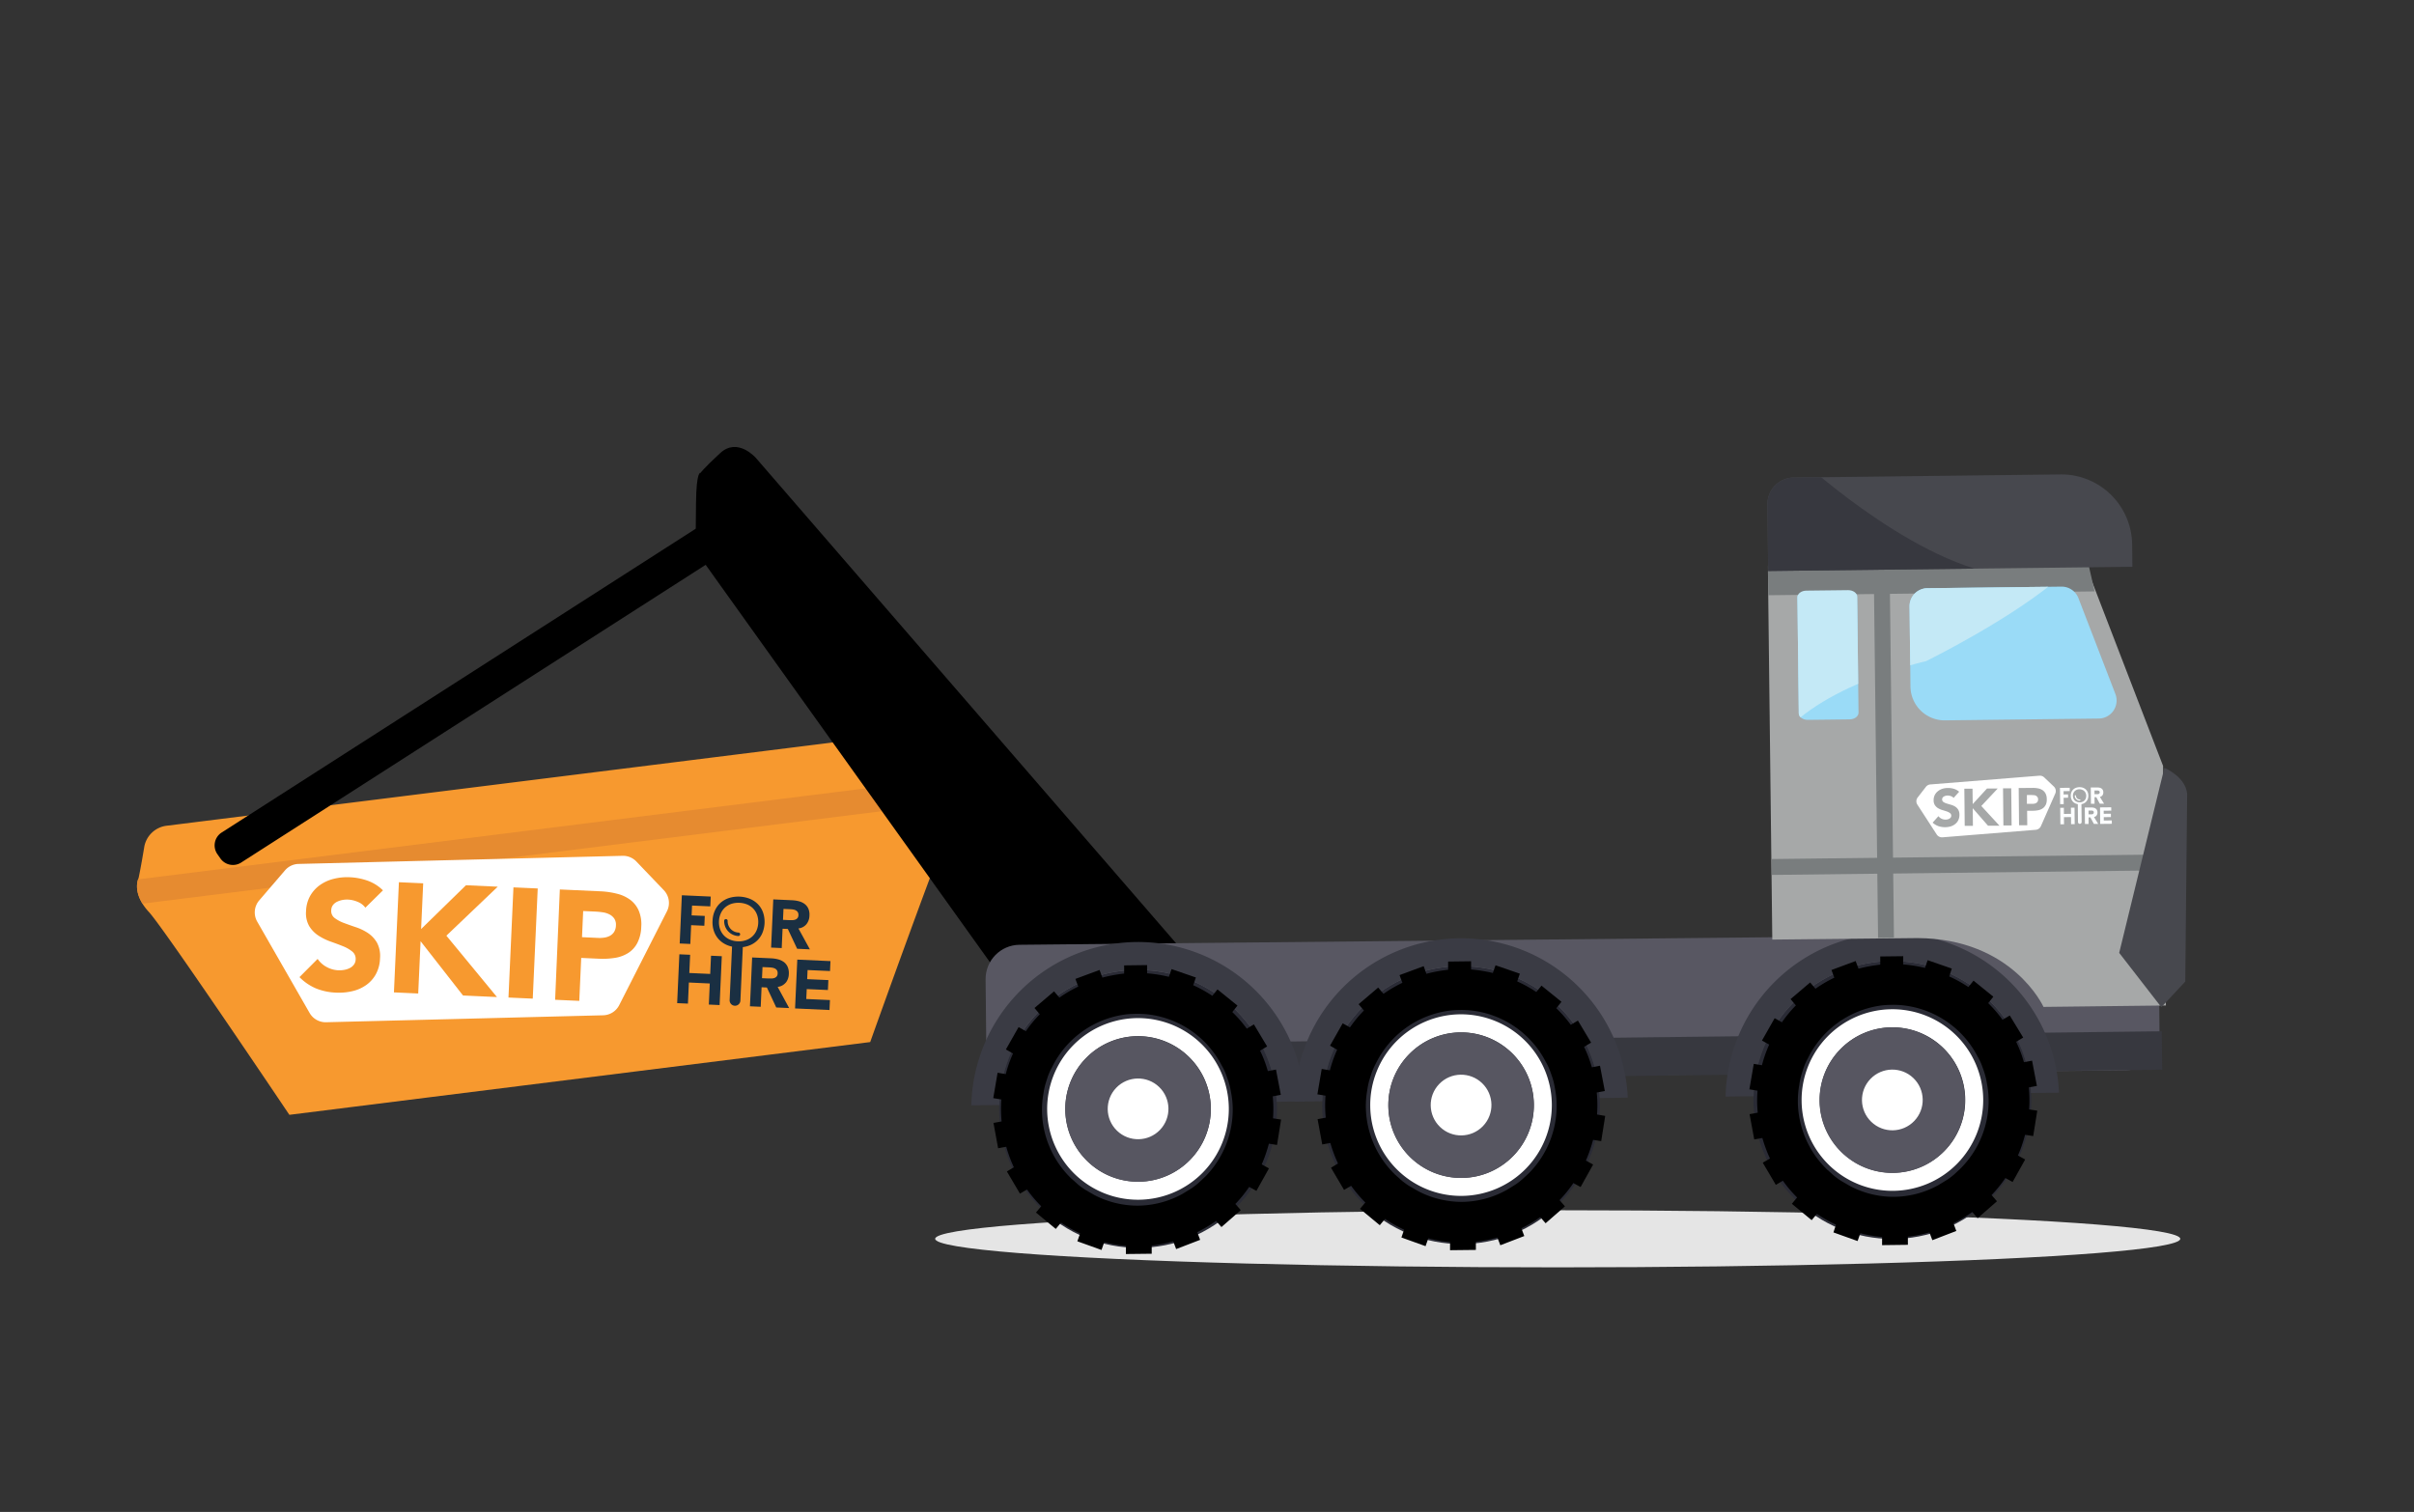 <svg id="Layer_1" data-name="Layer 1" xmlns="http://www.w3.org/2000/svg" xmlns:xlink="http://www.w3.org/1999/xlink" viewBox="0 0 999.34 625.96"><rect x="0" y="0" width="999.34" height="625.96" fill="#333333" stroke="none"/><defs><style>.cls-1{fill:none;}.cls-2,.cls-4,.cls-6{fill:#fff;}.cls-2{clip-rule:evenodd;}.cls-3{clip-path:url(#clip-path);}.cls-4{fill-rule:evenodd;}.cls-5{clip-path:url(#clip-path-2);}.cls-7{fill:#f7992f;}.cls-8{clip-path:url(#clip-path-3);}.cls-9{fill:#e68b30;}.cls-10{fill:#1a2f42;}.cls-11{fill:#e5e5e5;}.cls-12{fill:#585762;}.cls-13{fill:#37383f;}.cls-14{fill:#2a2b35;}.cls-15{fill:#575661;}.cls-16{fill:#3a3b44;}.cls-17{fill:#a6a8a8;}.cls-18{fill:#797d7e;}.cls-19{fill:#9adbf7;}.cls-20{clip-path:url(#clip-path-4);}.cls-21{fill:#c4e9f6;}.cls-22{clip-path:url(#clip-path-5);}.cls-23{fill:#47484e;}.cls-24{clip-path:url(#clip-path-6);}.cls-25{fill:#fcfeff;}</style><clipPath id="clip-path"><rect class="cls-1" x="-1666.56" y="270.98" width="551.34" height="300.42"/></clipPath><clipPath id="clip-path-2"><polygon class="cls-2" points="-1364.5 428.41 -1400.01 464.07 -1411.99 452.04 -1421.15 461.23 -1409.16 473.26 -1400.01 482.46 -1390.86 473.26 -1355.35 437.6 -1364.5 428.41"/></clipPath><clipPath id="clip-path-3"><path class="cls-1" d="M360.24,431.43S391.4,344.07,396,335.72c5.16-9.5.67-14.61.67-14.61s-1.82-3.63-5.31-11.59A10.7,10.7,0,0,0,379.83,303l-75.77,9.47L137.8,333.26l-68.61,8.58A10.72,10.72,0,0,0,59.66,351c-1.42,8.58-2.29,12.55-2.29,12.55s-3.1,6.06,4.25,14c6.46,7,58.17,84,58.17,84Z"/></clipPath><clipPath id="clip-path-4"><path class="cls-1" d="M768.82,247c0-1.5-1.72-2.69-3.8-2.67l-17.2.2c-2.08,0-3.76,1.26-3.74,2.77l.57,48.06c0,1.5,1.72,2.7,3.8,2.67l17.2-.2c2.08,0,3.75-1.26,3.74-2.76Z"/></clipPath><clipPath id="clip-path-5"><path class="cls-1" d="M893.25,229.64s-19.4-9.42-39.36,8.35-56.57,35.74-56.57,35.74-49.84,11.11-63.57,36.7l12-101H893.89Z"/></clipPath><clipPath id="clip-path-6"><path class="cls-1" d="M742.8,196.9H853.23a29.33,29.33,0,0,1,29.33,29.33v9.24a0,0,0,0,1,0,0H731.77a0,0,0,0,1,0,0V207.93A11,11,0,0,1,742.8,196.9Z" transform="translate(-2.49 9.51) rotate(-0.67)"/></clipPath></defs><title>Artboard 68</title><g class="cls-3"><polygon class="cls-4" points="-1364.5 428.41 -1400.01 464.07 -1411.99 452.04 -1421.15 461.23 -1409.16 473.26 -1400.01 482.46 -1390.86 473.26 -1355.35 437.6 -1364.5 428.41"/><g class="cls-5"><rect class="cls-6" x="-3232.99" y="-3571.28" width="3383.99" height="15775.51"/></g></g><path class="cls-7" d="M360.24,431.43S391.4,344.07,396,335.72c5.16-9.5.67-14.61.67-14.61s-1.82-3.63-5.31-11.59A10.7,10.7,0,0,0,379.83,303l-75.77,9.47L137.8,333.26l-68.61,8.58A10.72,10.72,0,0,0,59.66,351c-1.42,8.58-2.29,12.55-2.29,12.55s-3.1,6.06,4.25,14c6.46,7,58.17,84,58.17,84Z"/><g class="cls-8"><rect class="cls-9" x="46.47" y="341.72" width="379.6" height="10.21" transform="translate(-41.2 31.99) rotate(-7.13)"/></g><path d="M486.48,425.28l.34-34.83L312.92,189.59s-7.53-8.71-14.78-2-8.14,8.2-8.14,8.2-1.73-1.11-1.87,12.6l-.19,19.59L421.06,414.1Z"/><path d="M301.9,210,91.52,344.83A6.34,6.34,0,0,0,90,353.64l1.25,1.78A6.34,6.34,0,0,0,100,357L310.42,222.12Z"/><path class="cls-6" d="M249.74,420.34,135,423.22a7.67,7.67,0,0,1-6.83-3.84l-21.69-37.82a7.65,7.65,0,0,1,.85-8.81L118,360.32a7.59,7.59,0,0,1,5.59-2.64l134.13-3.36a7.65,7.65,0,0,1,5.72,2.35l11.36,11.87a7.64,7.64,0,0,1,1.29,8.76l-19.76,38.86a7.67,7.67,0,0,1-6.63,4.18"/><path class="cls-7" d="M151.25,375.79a7.13,7.13,0,0,0-3.22-2.43,11.64,11.64,0,0,0-3.93-.92,10.31,10.31,0,0,0-2.26.15,8.93,8.93,0,0,0-2.23.71,4.72,4.72,0,0,0-1.74,1.37,3.67,3.67,0,0,0-.74,2.16,3.6,3.6,0,0,0,1.4,3.23,14.76,14.76,0,0,0,3.81,2.05q2.32.87,5,1.77a20.93,20.93,0,0,1,5,2.42,12,12,0,0,1,3.73,4,11.65,11.65,0,0,1,1.25,6.44,14.57,14.57,0,0,1-1.71,6.57,13.4,13.4,0,0,1-4.05,4.53,16,16,0,0,1-5.73,2.52,24.32,24.32,0,0,1-6.77.6,24.59,24.59,0,0,1-8.19-1.72,21,21,0,0,1-6.89-4.7l7.51-7.54a10.4,10.4,0,0,0,3.76,3.36,11.05,11.05,0,0,0,4.81,1.35,10.56,10.56,0,0,0,2.49-.18,7.89,7.89,0,0,0,2.3-.77,4.68,4.68,0,0,0,1.67-1.41,3.67,3.67,0,0,0,.71-2.09,3.86,3.86,0,0,0-1.43-3.33,14.74,14.74,0,0,0-3.87-2.21q-2.35-.94-5.08-1.9a23.74,23.74,0,0,1-5.05-2.49,12.48,12.48,0,0,1-3.8-3.92,10.73,10.73,0,0,1-1.3-6.19,13.74,13.74,0,0,1,1.74-6.38,14,14,0,0,1,4.08-4.46,16.8,16.8,0,0,1,5.7-2.55,22.76,22.76,0,0,1,6.55-.64,25.36,25.36,0,0,1,7.42,1.43,17.19,17.19,0,0,1,6.34,4Z"/><polygon class="cls-7" points="165.14 365.25 175.19 365.7 174.33 384.64 192.9 366.5 206.05 367.1 184.79 387.38 205.73 412.79 191.68 412.15 174.11 389.67 173.13 411.32 163.08 410.86 165.14 365.25"/><rect class="cls-7" x="193.73" y="385.39" width="45.66" height="10.06" transform="translate(-183.22 589.18) rotate(-87.42)"/><path class="cls-7" d="M231.76,368.25l17,.77a33.4,33.4,0,0,1,6.67,1,15.1,15.1,0,0,1,5.41,2.47,11.15,11.15,0,0,1,3.54,4.42,14.47,14.47,0,0,1,1.08,6.79,15.53,15.53,0,0,1-1.59,6.64,10.92,10.92,0,0,1-3.73,4.16,14.41,14.41,0,0,1-5.45,2.05,31.91,31.91,0,0,1-6.74.37l-7.34-.33-.8,17.78-10-.45ZM240.94,388l6.7.31a13.3,13.3,0,0,0,2.62-.14,7.09,7.09,0,0,0,2.3-.77,4.67,4.67,0,0,0,1.68-1.6,5.24,5.24,0,0,0,.74-2.65,4.59,4.59,0,0,0-.68-2.84,5.38,5.38,0,0,0-2-1.73,8.57,8.57,0,0,0-2.77-.87c-1-.15-2-.25-2.95-.3l-5.16-.23Z"/><polygon class="cls-10" points="286.12 383.03 291.58 383.27 291.76 379.21 286.31 378.97 286.49 374.91 294.05 375.25 294.23 371.19 282.27 370.65 281.38 390.61 285.77 390.81 286.12 383.03"/><path class="cls-10" d="M313.12,389.71a9.51,9.51,0,0,0,2.39-3.21,12.12,12.12,0,0,0,.39-8.68,9.39,9.39,0,0,0-2.09-3.42,10,10,0,0,0-3.31-2.25,13,13,0,0,0-8.63-.39,10,10,0,0,0-3.51,1.95,9.42,9.42,0,0,0-2.38,3.21,11.09,11.09,0,0,0-1,4.3,11.27,11.27,0,0,0,.6,4.38,9.62,9.62,0,0,0,2.09,3.41,9.93,9.93,0,0,0,3.32,2.26,11.48,11.48,0,0,0,2.06.64l-1,22.15a2.23,2.23,0,0,0,4.46.2l1-22.15a11.32,11.32,0,0,0,2.11-.46,9.74,9.74,0,0,0,3.5-1.94m-7.74,0a8.89,8.89,0,0,1-3.31-.75,7.28,7.28,0,0,1-4-4.36,8.69,8.69,0,0,1-.43-3.23,8.55,8.55,0,0,1,.72-3.15,7.2,7.2,0,0,1,1.75-2.47,7.72,7.72,0,0,1,2.64-1.54,9.79,9.79,0,0,1,6.69.3,7.54,7.54,0,0,1,2.49,1.78,7.26,7.26,0,0,1,1.53,2.61,8.83,8.83,0,0,1,.43,3.2,8.93,8.93,0,0,1-.72,3.18,7.3,7.3,0,0,1-1.76,2.44,7.38,7.38,0,0,1-2.64,1.54,8.92,8.92,0,0,1-3.37.45"/><path class="cls-10" d="M330.53,384.38a5,5,0,0,0,3.3-1.73,5.83,5.83,0,0,0,1.26-3.55,6.2,6.2,0,0,0-.47-2.94,4.94,4.94,0,0,0-1.55-1.93,6.8,6.8,0,0,0-2.35-1.1,13.33,13.33,0,0,0-2.88-.42l-7.72-.35-.9,19.95,4.39.2.36-8,2.17.09L330,392.8l5.27.24Zm-.41-4.26a2.17,2.17,0,0,1-.92.63,4.14,4.14,0,0,1-1.21.2c-.44,0-.86,0-1.26,0l-2.59-.12.21-4.53,2.87.13a8.44,8.44,0,0,1,1.21.13,3.44,3.44,0,0,1,1.08.38,2,2,0,0,1,.76.73,2.11,2.11,0,0,1,.26,1.22,2,2,0,0,1-.41,1.25"/><polygon class="cls-10" points="294.01 403.22 285.36 402.83 285.7 395.29 281.24 395.09 280.33 415.31 284.79 415.51 285.18 406.77 293.83 407.17 293.44 415.9 297.9 416.11 298.81 395.88 294.35 395.68 294.01 403.22"/><path class="cls-10" d="M325.27,406.88a5.9,5.9,0,0,0,1.28-3.59,6.51,6.51,0,0,0-.48-3,5.16,5.16,0,0,0-1.57-2,7.31,7.31,0,0,0-2.39-1.11,14.07,14.07,0,0,0-2.91-.43l-7.83-.35-.91,20.22,4.46.2.36-8.08,2.2.1,3.87,8.27,5.34.24-4.76-8.77a5,5,0,0,0,3.34-1.75m-3.76-2.56a2.14,2.14,0,0,1-.93.63,4,4,0,0,1-1.23.2c-.44,0-.87,0-1.27,0l-2.63-.12.21-4.6,2.91.13a10.78,10.78,0,0,1,1.23.14,4,4,0,0,1,1.1.38,2.18,2.18,0,0,1,.77.74,2.12,2.12,0,0,1,.25,1.24,2,2,0,0,1-.41,1.27"/><polygon class="cls-10" points="333.97 409.49 342.74 409.88 342.92 405.77 334.15 405.38 334.32 401.61 343.61 402.02 343.79 397.91 330.06 397.29 329.14 417.51 343.39 418.16 343.58 414.04 333.78 413.6 333.97 409.49"/><path class="cls-10" d="M305.71,386.09a4.69,4.69,0,0,1-4.48-4.9.72.72,0,0,0-1.43-.07,6.15,6.15,0,0,0,5.85,6.41.72.72,0,1,0,.06-1.44"/><ellipse class="cls-11" cx="644.86" cy="512.88" rx="257.72" ry="11.82"/><rect class="cls-12" x="408.85" y="387.68" width="485.7" height="56.55" rx="14.17" transform="matrix(1, -0.01, 0.01, 1, -4.85, 7.7)"/><rect class="cls-13" x="409.98" y="429.75" width="485.07" height="15.9" transform="translate(-5.11 7.71) rotate(-0.67)"/><circle class="cls-14" cx="783.39" cy="455.43" r="57.52" transform="translate(-92.59 687.33) rotate(-45)"/><path class="cls-6" d="M783,417.84A37.59,37.59,0,1,0,821,455,37.59,37.59,0,0,0,783,417.84Zm.8,67.71a30.12,30.12,0,1,1,29.76-30.47A30.13,30.13,0,0,1,783.75,485.55Z"/><circle class="cls-15" cx="783.39" cy="455.43" r="30.12" transform="translate(-5.31 9.25) rotate(-0.67)"/><circle class="cls-6" cx="783.39" cy="455.43" r="12.57" transform="translate(-87.85 704.53) rotate(-46.13)"/><circle class="cls-14" cx="604.86" cy="457.53" r="57.52" transform="translate(-146.36 561.71) rotate(-45)"/><path class="cls-6" d="M604.42,419.94a37.59,37.59,0,1,0,38,37.15A37.59,37.59,0,0,0,604.42,419.94Zm.8,67.71A30.12,30.12,0,1,1,635,457.18,30.11,30.11,0,0,1,605.22,487.65Z"/><circle class="cls-15" cx="604.86" cy="457.53" r="30.12" transform="translate(-5.34 7.15) rotate(-0.67)"/><circle class="cls-6" cx="604.86" cy="457.53" r="12.57" transform="translate(-144.17 576.48) rotate(-46.13)"/><circle class="cls-14" cx="471.14" cy="459.11" r="57.52" transform="translate(-186.64 467.61) rotate(-45)"/><path class="cls-6" d="M470.7,421.51a37.6,37.6,0,1,0,38,37.15A37.6,37.6,0,0,0,470.7,421.51Zm.79,67.71a30.12,30.12,0,1,1,29.77-30.47A30.12,30.12,0,0,1,471.49,489.22Z"/><circle class="cls-15" cx="471.14" cy="459.11" r="30.12" transform="translate(-5.37 5.58) rotate(-0.67)"/><circle class="cls-6" cx="471.14" cy="459.11" r="12.57" transform="translate(-186.35 480.56) rotate(-46.13)"/><path class="cls-16" d="M782.58,386.36A69.13,69.13,0,0,0,714.35,454l11.61-.14a57.45,57.45,0,0,1,114.81-1.35l11.61-.14A69.14,69.14,0,0,0,782.58,386.36Z"/><path class="cls-16" d="M604.05,388.46a69.15,69.15,0,0,0-68.23,67.62l11.61-.14a57.45,57.45,0,0,1,114.81-1.35l11.62-.14A69.15,69.15,0,0,0,604.05,388.46Z"/><path class="cls-16" d="M470.33,390a69.15,69.15,0,0,0-68.23,67.62l11.61-.13a57.45,57.45,0,0,1,114.81-1.35l11.61-.14A69.15,69.15,0,0,0,470.33,390Z"/><path class="cls-17" d="M863.83,235l-131.94,1.55L733.69,389l60.12-.62c39.41.22,52.15,28.49,52.15,28.49l50.67-.59-1.17-99.19Z"/><rect class="cls-18" x="733.44" y="354.64" width="162.44" height="6.58" transform="translate(-4.16 9.61) rotate(-0.67)"/><rect class="cls-18" x="776.59" y="233.15" width="6.58" height="155.08" transform="translate(-3.6 9.2) rotate(-0.67)"/><path class="cls-19" d="M768.82,247c0-1.5-1.72-2.69-3.8-2.67l-17.2.2c-2.08,0-3.76,1.26-3.74,2.77l.57,48.06c0,1.5,1.72,2.7,3.8,2.67l17.2-.2c2.08,0,3.75-1.26,3.74-2.76Z"/><polygon class="cls-18" points="867.13 244.85 732.01 246.44 731.89 234.35 864.38 232.79 867.13 244.85"/><path class="cls-19" d="M797.88,243.52l55.49-.65a7.47,7.47,0,0,1,7.06,4.78l15.3,39.68a7.48,7.48,0,0,1-6.89,10.16l-63.62.75a14.16,14.16,0,0,1-14.33-14l-.39-33.17A7.48,7.48,0,0,1,797.88,243.52Z"/><g class="cls-20"><path class="cls-21" d="M893.25,229.64s-19.4-9.42-39.36,8.35-56.57,35.74-56.57,35.74-49.84,11.11-63.57,36.7l12-101H893.89Z"/></g><g class="cls-22"><path class="cls-21" d="M797.88,243.52l55.49-.65a7.47,7.47,0,0,1,7.06,4.78l15.3,39.68a7.48,7.48,0,0,1-6.89,10.16l-63.62.75a14.16,14.16,0,0,1-14.33-14l-.39-33.17A7.48,7.48,0,0,1,797.88,243.52Z"/></g><path class="cls-23" d="M742.8,196.9H853.23a29.33,29.33,0,0,1,29.33,29.33v9.24a0,0,0,0,1,0,0H731.77a0,0,0,0,1,0,0V207.93A11,11,0,0,1,742.8,196.9Z" transform="translate(-2.49 9.51) rotate(-0.67)"/><g class="cls-24"><path class="cls-13" d="M746.82,191.47s51,46.75,89.11,47.17l-110,1.3-.56-47.78Z"/></g><path d="M840,459.32a52.27,52.27,0,0,0-.13-9.11l3.36-.63-2-10.46-3.37.65a52.29,52.29,0,0,0-3.22-8.46l2.92-1.75L832,420.43l-3,1.77a51.8,51.8,0,0,0-5.94-6.89l2.14-2.66L817,406l-2.13,2.65a55.39,55.39,0,0,0-7.93-4.39L808,401,798,397.53l-1.11,3.2a59.25,59.25,0,0,0-9-1.45l0-3.4-9.51.11,0,3.4a60.79,60.79,0,0,0-9,1.66l-1.19-3.17-10,3.71,1.18,3.18a54.81,54.81,0,0,0-7.82,4.58l-2.19-2.6-8.11,6.89,2.21,2.6a53.14,53.14,0,0,0-5.79,7l-3-1.7-5.26,9.26,3,1.68a51.48,51.48,0,0,0-3,8.54l-3.39-.57L724.21,451l3.37.55a51.37,51.37,0,0,0,.09,9.11l-3.38.62,1.93,10.47,3.36-.61c.41,1.46.89,2.91,1.41,4.31s1.1,2.82,1.75,4.19l-3,1.73,4.93,8.35.47.84,2.93-1.72a54.55,54.55,0,0,0,5.89,6.93l-2.18,2.62,8.21,6.77,2.17-2.6a55.44,55.44,0,0,0,7.9,4.47L759,510.23l10,3.58,1.14-3.25a53.67,53.67,0,0,0,9,1.54l0,3.4,10.68-.13,0-3.4a52.4,52.4,0,0,0,8.91-1.75l1.22,3.23,9.92-3.82-1.2-3.19a55.42,55.42,0,0,0,7.8-4.66l2.23,2.56,8-7-2.23-2.57a55.13,55.13,0,0,0,5.72-7.06l3,1.65.45-.85,4.73-8.46-3-1.67c.62-1.39,1.17-2.8,1.65-4.22s.93-2.88,1.31-4.35l3.37.54,1.68-10.52Zm-28.13,24.22-.14.12-2.85,2.67-.11.07a26.72,26.72,0,0,1-2.64,2l-3.66,2.24a38.79,38.79,0,0,1-18.33,4.86h-.33a38.63,38.63,0,0,1-17.86-4.42l-3.71-2.15a28,28,0,0,1-2.69-1.92l-.11-.07-2.91-2.6-.14-.12A39.61,39.61,0,0,1,744.27,456a37,37,0,0,1,.57-6.68,28.77,28.77,0,0,1,.84-4.11c.31-1.08.69-2.18,1-3.18a25.52,25.52,0,0,1,1.74-3.89,39.66,39.66,0,0,1,29.4-21.71,28.44,28.44,0,0,1,4.14-.38s2.1-.1,3.5,0a31.92,31.92,0,0,1,3.29.29,39.6,39.6,0,0,1,29.9,21,24.57,24.57,0,0,1,1.83,3.84c.35,1,.76,2.09,1.09,3.16a26.92,26.92,0,0,1,.94,4.08,36.81,36.81,0,0,1,.73,6.67A39.63,39.63,0,0,1,811.84,483.54Z"/><path d="M661.13,461.42a52.14,52.14,0,0,0-.12-9.1l3.35-.63-2-10.46-3.37.65a52,52,0,0,0-3.21-8.47l2.91-1.75-5.47-9.13-2.95,1.77a52.62,52.62,0,0,0-6-6.89l2.14-2.65-8.27-6.7L636,410.71a54.9,54.9,0,0,0-7.92-4.4l1.1-3.2-10.07-3.47L618,402.83a60.53,60.53,0,0,0-9-1.45l0-3.4-9.51.12,0,3.4a59.51,59.51,0,0,0-9,1.66L589.37,400l-10,3.71,1.19,3.17a54.65,54.65,0,0,0-7.82,4.58l-2.2-2.6-8.11,6.89,2.21,2.61a52.5,52.5,0,0,0-5.79,7l-3-1.7-5.25,9.26,2.95,1.68a51.37,51.37,0,0,0-3,8.53l-3.39-.57-1.79,10.51,3.37.55a52.33,52.33,0,0,0,.09,9.11l-3.38.61,1.93,10.48,3.36-.62c.41,1.47.89,2.91,1.41,4.32s1.11,2.81,1.75,4.18L551,483.46l4.93,8.35.47.83,2.94-1.71a54.26,54.26,0,0,0,5.88,6.92L563,500.47l8.2,6.78,2.17-2.6a55.91,55.91,0,0,0,7.91,4.46l-1.13,3.22,10,3.59,1.14-3.26a51.7,51.7,0,0,0,9,1.54l0,3.4,10.69-.12,0-3.4a53.48,53.48,0,0,0,8.9-1.75l1.22,3.22,9.92-3.82-1.2-3.19a55.36,55.36,0,0,0,7.8-4.65l2.23,2.55,8-7-2.23-2.57a54.54,54.54,0,0,0,5.72-7.07l3,1.65.45-.84,4.73-8.47-3-1.66c.62-1.39,1.17-2.81,1.65-4.23s.94-2.87,1.32-4.34l3.37.53L664.52,462ZM633,485.64l-.14.13L630,488.43l-.11.07a26.82,26.82,0,0,1-2.64,2l-3.66,2.24a38.79,38.79,0,0,1-18.33,4.85H605a39,39,0,0,1-17.87-4.42L583.37,491a28,28,0,0,1-2.69-1.92l-.11-.07-2.91-2.59-.14-.13a39.61,39.61,0,0,1-12.09-28.16,37,37,0,0,1,.57-6.68,29.05,29.05,0,0,1,.84-4.11c.31-1.07.69-2.17,1-3.17a26.65,26.65,0,0,1,1.74-3.89A39.63,39.63,0,0,1,599,418.57a30.06,30.06,0,0,1,4.14-.39s2.1-.1,3.51,0a32,32,0,0,1,3.28.28,39.63,39.63,0,0,1,29.9,21,25.11,25.11,0,0,1,1.83,3.85c.36,1,.76,2.08,1.1,3.15a30,30,0,0,1,.94,4.09,37.71,37.71,0,0,1,.72,6.66A39.61,39.61,0,0,1,633,485.64Z"/><path d="M527,463a52.14,52.14,0,0,0-.12-9.1l3.35-.63-2-10.46-3.37.65a52,52,0,0,0-3.21-8.47l2.91-1.75-5.47-9.13-2.95,1.77a52.62,52.62,0,0,0-6-6.89l2.14-2.66-8.27-6.7-2.13,2.66a54.9,54.9,0,0,0-7.92-4.4l1.11-3.2L485,401.22l-1.12,3.19a60.53,60.53,0,0,0-9-1.45l0-3.4-9.51.12,0,3.39a60.82,60.82,0,0,0-9,1.67l-1.18-3.17-10,3.71,1.19,3.17a54.65,54.65,0,0,0-7.82,4.58l-2.2-2.6-8.11,6.89,2.21,2.61a51.07,51.07,0,0,0-5.78,7l-3-1.71-5.26,9.26,2.95,1.68a51.8,51.8,0,0,0-3,8.54l-3.39-.57-1.79,10.51,3.37.55a52.21,52.21,0,0,0,.09,9.1l-3.37.62,1.92,10.48,3.36-.62c.41,1.47.89,2.91,1.41,4.32s1.11,2.81,1.75,4.18L416.83,485l4.92,8.35.47.83,2.94-1.71a54.26,54.26,0,0,0,5.88,6.92l-2.17,2.62,8.2,6.78,2.17-2.61a55,55,0,0,0,7.91,4.47L446,513.91l10,3.59,1.14-3.26a52.67,52.67,0,0,0,8.95,1.54l0,3.4,10.69-.12,0-3.4a53.59,53.59,0,0,0,8.91-1.75l1.21,3.22,9.93-3.82-1.21-3.19a55.36,55.36,0,0,0,7.8-4.65l2.23,2.55,8-7-2.23-2.57a54.45,54.45,0,0,0,5.72-7.06l3,1.65.45-.85,4.73-8.46-3-1.67c.62-1.38,1.17-2.8,1.65-4.22s.94-2.87,1.32-4.35l3.37.54,1.68-10.52Zm-28.13,24.22-.14.12L495.88,490l-.1.07a28.19,28.19,0,0,1-2.65,2l-3.66,2.24a38.87,38.87,0,0,1-18.33,4.85h-.32A39,39,0,0,1,453,494.74l-3.71-2.16a28,28,0,0,1-2.69-1.92l-.11-.07-2.9-2.6-.15-.12a39.65,39.65,0,0,1-12.09-28.16,37,37,0,0,1,.57-6.68,28.77,28.77,0,0,1,.84-4.11c.31-1.07.69-2.17,1-3.18a26,26,0,0,1,1.75-3.88,39.6,39.6,0,0,1,29.39-21.71,30.06,30.06,0,0,1,4.14-.39s2.1-.1,3.51,0a32,32,0,0,1,3.28.28,39.61,39.61,0,0,1,29.9,21,25.21,25.21,0,0,1,1.84,3.85c.35,1,.75,2.08,1.09,3.15a30,30,0,0,1,.94,4.09,36.8,36.8,0,0,1,.72,6.66A39.61,39.61,0,0,1,498.87,487.22Z"/><path class="cls-6" d="M842.83,329.43a2.82,2.82,0,0,0-1-.24c-.35,0-.68-.05-1-.05l-1.74,0,0,3.66,2.26,0a4.24,4.24,0,0,0,.88-.09,2.32,2.32,0,0,0,.76-.3,1.64,1.64,0,0,0,.54-.57,1.83,1.83,0,0,0,.19-.91,1.44,1.44,0,0,0-.28-.94A1.74,1.74,0,0,0,842.83,329.43Z"/><path class="cls-6" d="M850.23,325.62l-4-3.79a2.6,2.6,0,0,0-2-.68l-45.12,3.62a2.57,2.57,0,0,0-1.83,1l-3.4,4.38a2.57,2.57,0,0,0-.12,3l8,12.34a2.61,2.61,0,0,0,2.37,1.17l38.61-3.11A2.57,2.57,0,0,0,844.9,342l5.93-13.45A2.59,2.59,0,0,0,850.23,325.62ZM810.7,339.54a4.47,4.47,0,0,1-1.28,1.6,5.4,5.4,0,0,1-1.88,1,8.64,8.64,0,0,1-5.06-.1,7,7,0,0,1-2.41-1.46l2.39-2.68a3.57,3.57,0,0,0,1.33,1.07,3.66,3.66,0,0,0,1.64.36,4,4,0,0,0,.84-.1,2.58,2.58,0,0,0,.76-.31,1.73,1.73,0,0,0,.54-.5,1.34,1.34,0,0,0,.2-.72,1.3,1.3,0,0,0-.55-1.09,4.79,4.79,0,0,0-1.34-.68c-.54-.18-1.12-.36-1.75-.55a8,8,0,0,1-1.75-.74,4.34,4.34,0,0,1-1.35-1.25,3.61,3.61,0,0,1-.55-2.06,4.61,4.61,0,0,1,.47-2.18,4.73,4.73,0,0,1,1.29-1.58,5.62,5.62,0,0,1,1.87-1,7.7,7.7,0,0,1,2.19-.34,8.54,8.54,0,0,1,2.53.34,5.87,5.87,0,0,1,2.21,1.22l-2.3,2.57a2.39,2.39,0,0,0-1.13-.76,4.18,4.18,0,0,0-1.34-.24,3.38,3.38,0,0,0-.76.1,2.76,2.76,0,0,0-.74.28,1.57,1.57,0,0,0-.56.49,1.29,1.29,0,0,0-.21.74,1.23,1.23,0,0,0,.53,1.06,5,5,0,0,0,1.33.62q.79.25,1.71.51a7,7,0,0,1,1.72.72,4,4,0,0,1,1.32,1.27,3.86,3.86,0,0,1,.55,2.15A5,5,0,0,1,810.7,339.54ZM823,341.86l-6.33-7.25.07,7.31-3.39,0-.16-15.4,3.39,0,.07,6.39,5.92-6.45,4.43,0-6.78,7.23,7.53,8.17Zm9.76-.1-3.4,0-.15-15.4,3.39,0Zm14.14-8.61a3.76,3.76,0,0,1-1.19,1.47,4.79,4.79,0,0,1-1.79.79,10.71,10.71,0,0,1-2.26.25l-2.48,0,.06,6-3.4,0-.15-15.41,5.72-.05a10.94,10.94,0,0,1,2.26.19,5.12,5.12,0,0,1,1.87.73,3.86,3.86,0,0,1,1.28,1.43,4.89,4.89,0,0,1,.49,2.27A5.28,5.28,0,0,1,846.93,333.15Z"/><polygon class="cls-25" points="854.3 330.29 856.14 330.27 856.13 328.9 854.29 328.92 854.27 327.55 856.83 327.52 856.81 326.15 852.78 326.19 852.84 332.93 854.33 332.92 854.3 330.29"/><path class="cls-25" d="M863.52,332a3.29,3.29,0,0,0,.75-1.13,3.85,3.85,0,0,0,.25-1.47,3.8,3.8,0,0,0-.28-1.46,3.29,3.29,0,0,0-.77-1.11,3.4,3.4,0,0,0-1.16-.7,4.07,4.07,0,0,0-1.46-.23,4.2,4.2,0,0,0-1.45.26,3.3,3.3,0,0,0-1.15.72,3.13,3.13,0,0,0-.74,1.13,3.85,3.85,0,0,0-.26,1.47,3.8,3.8,0,0,0,.29,1.46,3.13,3.13,0,0,0,.76,1.11,3.34,3.34,0,0,0,1.16.7,4.1,4.1,0,0,0,.71.18l.07,7.48a.76.76,0,0,0,1.51,0l-.08-7.48a4.12,4.12,0,0,0,.71-.19,3.35,3.35,0,0,0,1.14-.72m-2.61.13a3,3,0,0,1-1.13-.19,2.44,2.44,0,0,1-.87-.55,2.53,2.53,0,0,1-.56-.84,3.14,3.14,0,0,1-.21-1.08,2.92,2.92,0,0,1,.19-1.08,2.33,2.33,0,0,1,.54-.86,2.69,2.69,0,0,1,.86-.57,2.92,2.92,0,0,1,1.13-.21A3,3,0,0,1,862,327a2.44,2.44,0,0,1,.87.55,2.33,2.33,0,0,1,.56.85,2.72,2.72,0,0,1,.21,1.07,3.16,3.16,0,0,1-.18,1.09,2.54,2.54,0,0,1-.55.85,2.59,2.59,0,0,1-.86.57,2.92,2.92,0,0,1-1.13.21"/><path class="cls-25" d="M869.29,329.92a1.66,1.66,0,0,0,1.07-.64,1.94,1.94,0,0,0,.36-1.22,2.06,2.06,0,0,0-.21-1,1.71,1.71,0,0,0-.56-.63,2.25,2.25,0,0,0-.81-.32,3.93,3.93,0,0,0-1-.09l-2.61,0,.07,6.74h1.49l0-2.7h.73l1.44,2.68,1.78,0Zm-.22-1.43a.68.68,0,0,1-.3.23,1.3,1.3,0,0,1-.4.09l-.43,0h-.87l0-1.53h1a1.88,1.88,0,0,1,.41,0,1,1,0,0,1,.37.11.67.67,0,0,1,.27.23.68.68,0,0,1,.11.4.67.67,0,0,1-.11.43"/><polygon class="cls-25" points="857.34 336.94 854.41 336.98 854.39 334.43 852.88 334.44 852.95 341.27 854.46 341.26 854.43 338.31 857.35 338.28 857.38 341.23 858.88 341.21 858.81 334.38 857.31 334.4 857.34 336.94"/><path class="cls-25" d="M867.93,337.6a2,2,0,0,0,.37-1.24,2.2,2.2,0,0,0-.22-1,1.58,1.58,0,0,0-.57-.63,2.14,2.14,0,0,0-.82-.33,4.49,4.49,0,0,0-1-.1l-2.64,0,.07,6.83,1.5,0,0-2.72h.75l1.45,2.71,1.8,0-1.76-2.86a1.72,1.72,0,0,0,1.09-.65m-1.31-.8a.68.68,0,0,1-.3.23,1.36,1.36,0,0,1-.41.09,3.24,3.24,0,0,1-.43,0h-.89l0-1.55h1l.41,0a1.41,1.41,0,0,1,.38.11.75.75,0,0,1,.27.23.75.75,0,0,1,.11.42.63.63,0,0,1-.11.43"/><polygon class="cls-25" points="870.91 338.31 873.87 338.28 873.86 336.89 870.9 336.92 870.88 335.65 874.02 335.62 874 334.23 869.37 334.28 869.43 341.11 874.25 341.06 874.23 339.67 870.92 339.7 870.91 338.31"/><path class="cls-25" d="M861,331a1.59,1.59,0,0,1-1.6-1.57.25.25,0,0,0-.49,0,2.07,2.07,0,0,0,2.09,2.05.24.24,0,0,0,0-.48"/><path class="cls-23" d="M896,317.91s8.8,3.58,9.43,10.79l-.78,77.68L894.75,417l-17.45-22.5Z"/></svg>